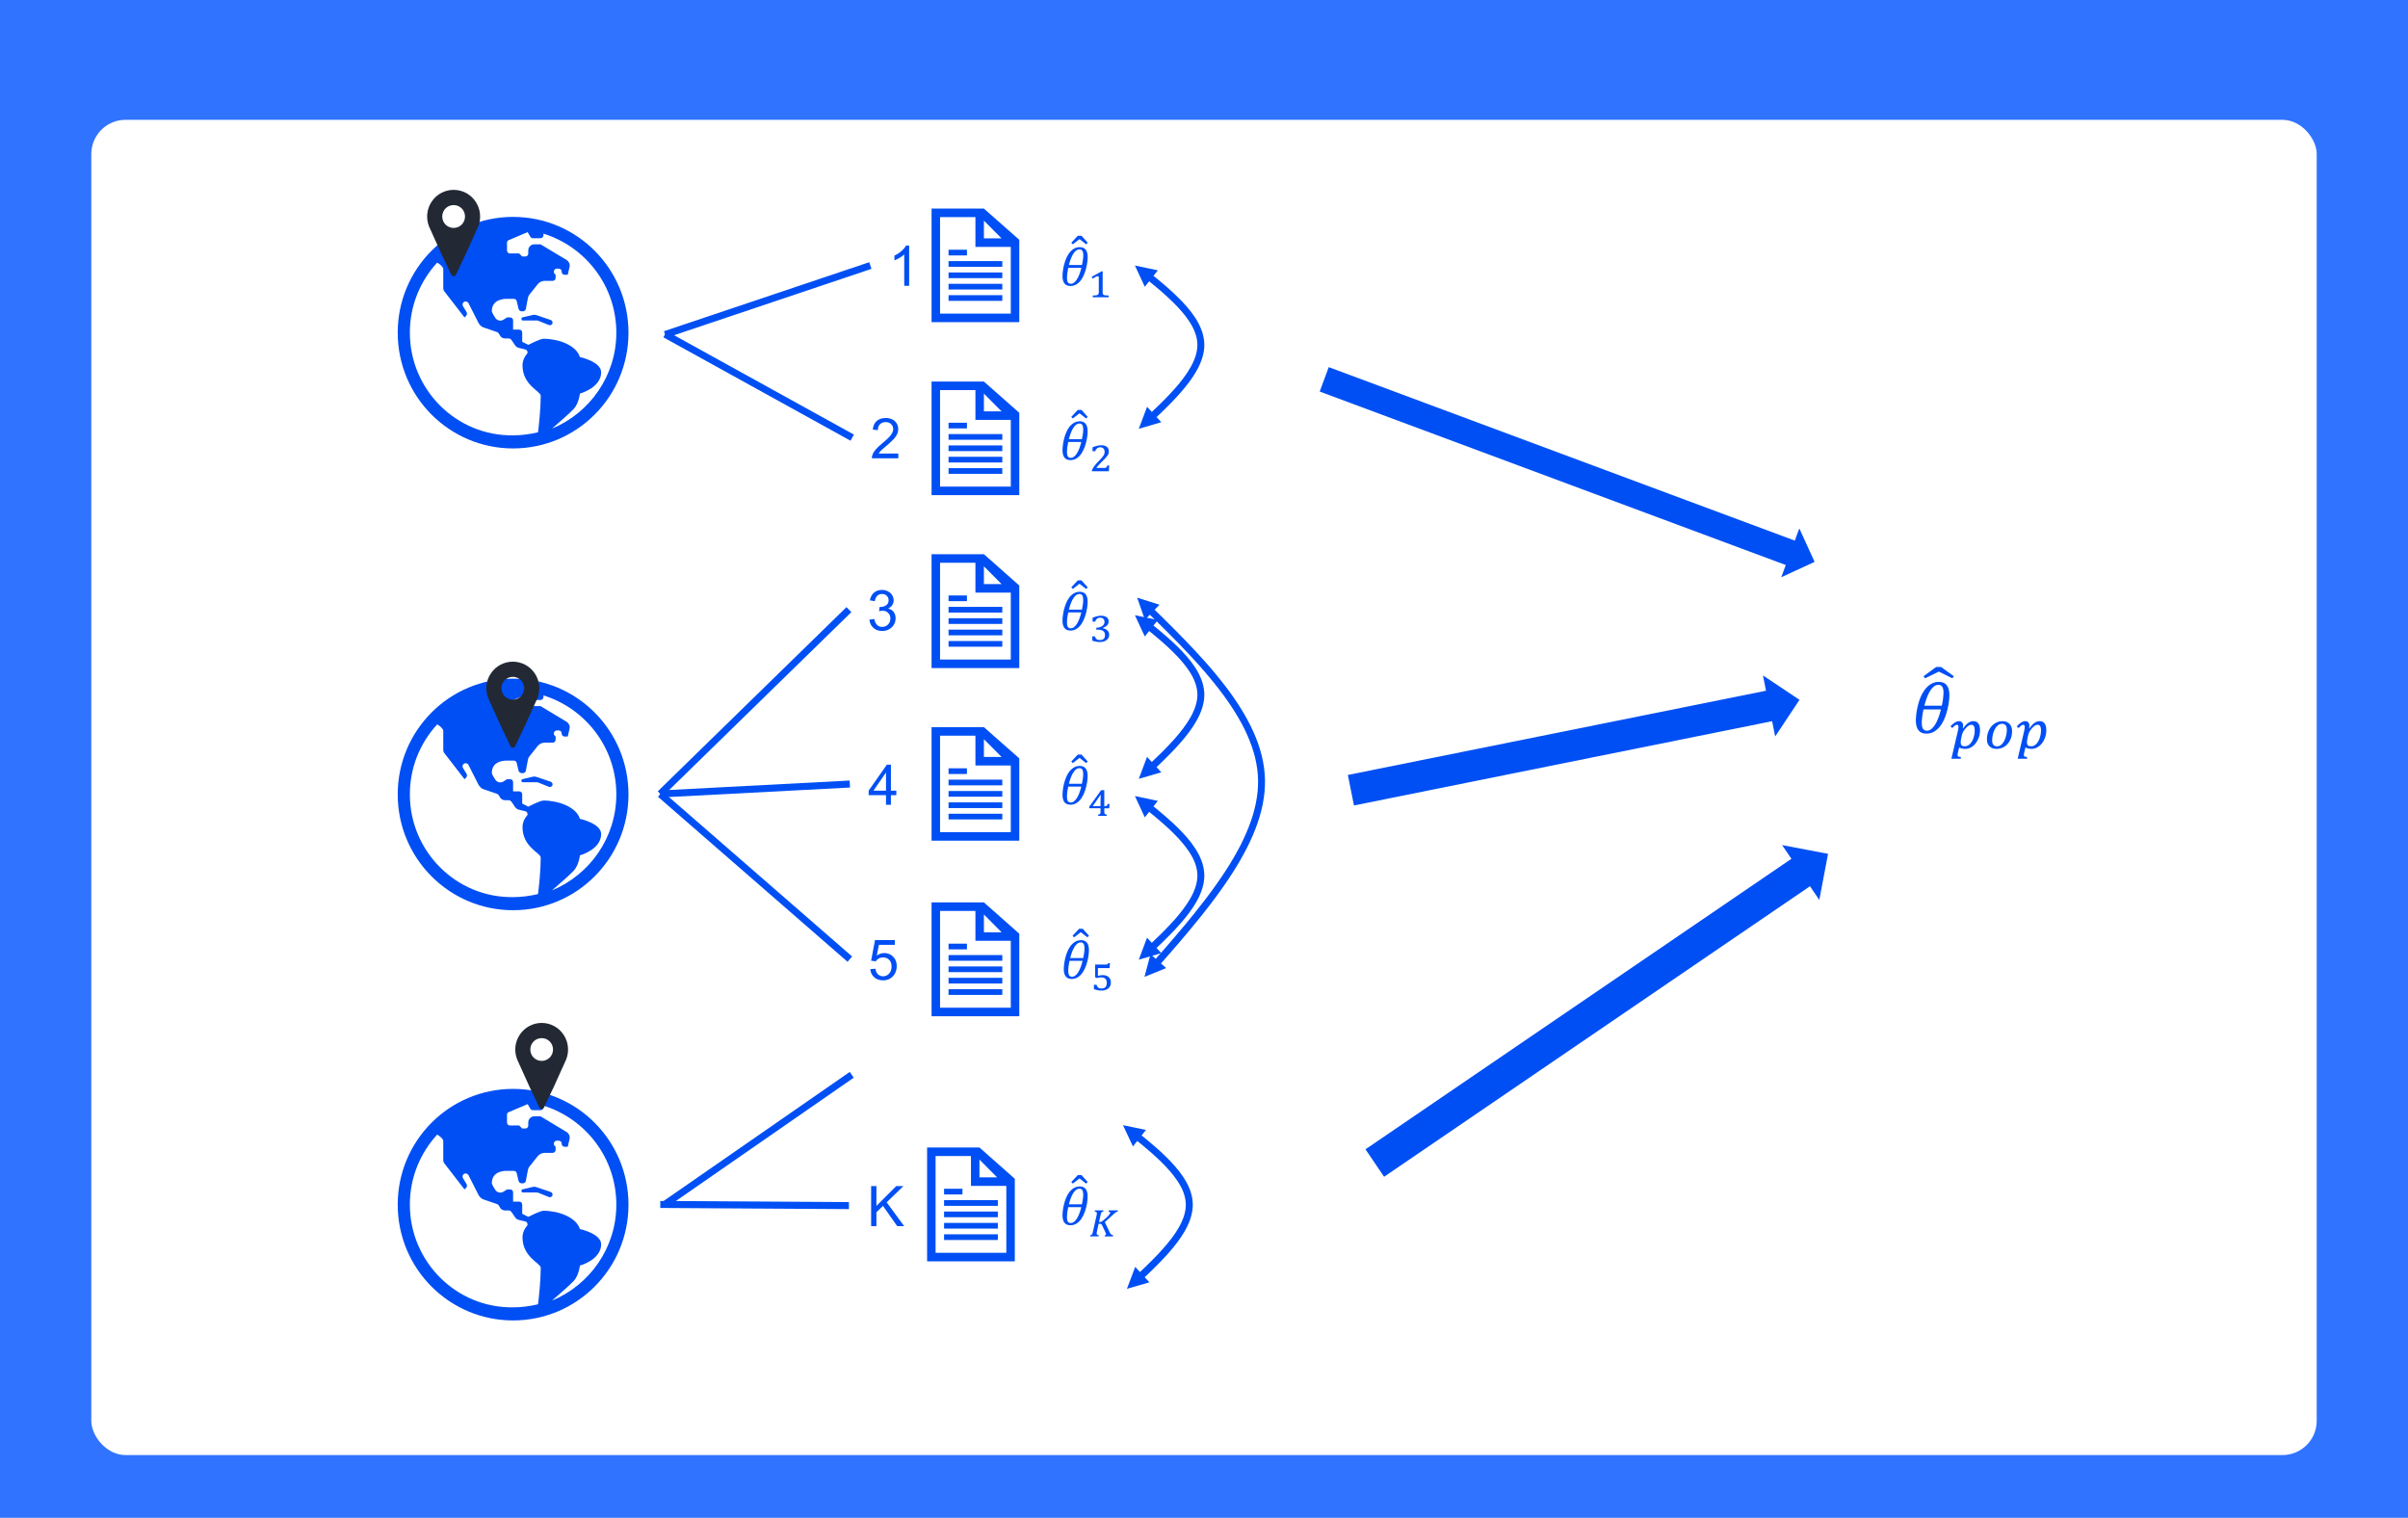<svg width="422" height="266" viewBox="0 0 422 266" fill="none" xmlns="http://www.w3.org/2000/svg">
<rect width="422" height="266" fill="#3073FF"/>
<g filter="url(#filter0_dd_1276_9873)">
<rect x="16" y="16" width="390" height="234" rx="6" fill="white"/>
</g>
<mask id="mask0_1276_9873" style="mask-type:luminance" maskUnits="userSpaceOnUse" x="158" y="34" width="25" height="25">
<path d="M182.94 34.386H158.866V58.545H182.94V34.386Z" fill="white"/>
</mask>
<g mask="url(#mask0_1276_9873)">
<mask id="mask1_1276_9873" style="mask-type:luminance" maskUnits="userSpaceOnUse" x="158" y="34" width="25" height="25">
<path d="M182.942 34.388H158.866V58.547H182.942V34.388Z" fill="white"/>
</mask>
<g mask="url(#mask1_1276_9873)">
<path d="M172.43 36.553H163.256V56.455H178.628V42.027L172.43 36.555V36.553ZM172.43 38.667L175.529 41.777H172.43V38.667ZM164.744 54.962V38.046H170.942V43.27H177.141V54.962H164.744Z" fill="#004FF4"/>
<path d="M175.653 45.758H166.231V46.754H175.653V45.758Z" fill="#004FF4"/>
<path d="M169.455 43.767H166.231V44.763H169.455V43.767Z" fill="#004FF4"/>
<path d="M175.653 47.748H166.231V48.744H175.653V47.748Z" fill="#004FF4"/>
<path d="M175.653 49.738H166.231V50.734H175.653V49.738Z" fill="#004FF4"/>
<path d="M175.653 51.727H166.231V52.723H175.653V51.727Z" fill="#004FF4"/>
</g>
</g>
<mask id="mask2_1276_9873" style="mask-type:luminance" maskUnits="userSpaceOnUse" x="158" y="64" width="25" height="25">
<path d="M182.94 64.702H158.866V88.861H182.94V64.702Z" fill="white"/>
</mask>
<g mask="url(#mask2_1276_9873)">
<mask id="mask3_1276_9873" style="mask-type:luminance" maskUnits="userSpaceOnUse" x="158" y="64" width="25" height="25">
<path d="M182.942 64.702H158.866V88.861H182.942V64.702Z" fill="white"/>
</mask>
<g mask="url(#mask3_1276_9873)">
<path d="M172.43 66.868H163.256V86.77H178.628V72.342L172.43 66.871V66.868ZM172.43 68.983L175.529 72.093H172.43V68.983ZM164.744 85.278V68.361H170.942V73.585H177.141V85.278H164.744Z" fill="#004FF4"/>
<path d="M175.653 76.072H166.231V77.068H175.653V76.072Z" fill="#004FF4"/>
<path d="M169.455 74.082H166.231V75.078H169.455V74.082Z" fill="#004FF4"/>
<path d="M175.653 78.061H166.231V79.057H175.653V78.061Z" fill="#004FF4"/>
<path d="M175.653 80.053H166.231V81.049H175.653V80.053Z" fill="#004FF4"/>
<path d="M175.653 82.043H166.231V83.039H175.653V82.043Z" fill="#004FF4"/>
</g>
</g>
<mask id="mask4_1276_9873" style="mask-type:luminance" maskUnits="userSpaceOnUse" x="158" y="94" width="25" height="26">
<path d="M182.94 94.95H158.866V119.174H182.94V94.95Z" fill="white"/>
</mask>
<g mask="url(#mask4_1276_9873)">
<mask id="mask5_1276_9873" style="mask-type:luminance" maskUnits="userSpaceOnUse" x="158" y="94" width="25" height="26">
<path d="M182.942 94.95H158.866V119.174H182.942V94.95Z" fill="white"/>
</mask>
<g mask="url(#mask5_1276_9873)">
<path d="M172.43 97.123H163.256V117.077H178.628V102.61L172.43 97.123ZM172.43 99.244L175.529 102.363H172.43V99.244ZM164.744 115.582V98.62H170.942V103.857H177.141V115.58H164.744V115.582Z" fill="#004FF4"/>
<path d="M175.653 106.353H166.231V107.351H175.653V106.353Z" fill="#004FF4"/>
<path d="M169.455 104.356H166.231V105.354H169.455V104.356Z" fill="#004FF4"/>
<path d="M175.653 108.346H166.231V109.344H175.653V108.346Z" fill="#004FF4"/>
<path d="M175.653 110.343H166.231V111.341H175.653V110.343Z" fill="#004FF4"/>
<path d="M175.653 112.339H166.231V113.337H175.653V112.339Z" fill="#004FF4"/>
</g>
</g>
<mask id="mask6_1276_9873" style="mask-type:luminance" maskUnits="userSpaceOnUse" x="158" y="125" width="25" height="25">
<path d="M182.94 125.265H158.866V149.424H182.94V125.265Z" fill="white"/>
</mask>
<g mask="url(#mask6_1276_9873)">
<mask id="mask7_1276_9873" style="mask-type:luminance" maskUnits="userSpaceOnUse" x="158" y="125" width="25" height="25">
<path d="M182.942 125.265H158.866V149.424H182.942V125.265Z" fill="white"/>
</mask>
<g mask="url(#mask7_1276_9873)">
<path d="M172.43 127.432H163.256V147.334H178.628V132.906L172.43 127.434V127.432ZM172.43 129.546L175.529 132.656H172.43V129.546ZM164.744 145.841V128.925H170.942V134.149H177.141V145.841H164.744Z" fill="#004FF4"/>
<path d="M175.653 136.635H166.231V137.631H175.653V136.635Z" fill="#004FF4"/>
<path d="M169.455 134.646H166.231V135.642H169.455V134.646Z" fill="#004FF4"/>
<path d="M175.653 138.625H166.231V139.621H175.653V138.625Z" fill="#004FF4"/>
<path d="M175.653 140.617H166.231V141.613H175.653V140.617Z" fill="#004FF4"/>
<path d="M175.653 142.606H166.231V143.602H175.653V142.606Z" fill="#004FF4"/>
</g>
</g>
<mask id="mask8_1276_9873" style="mask-type:luminance" maskUnits="userSpaceOnUse" x="158" y="155" width="25" height="26">
<path d="M182.94 155.972H158.866V180.197H182.94V155.972Z" fill="white"/>
</mask>
<g mask="url(#mask8_1276_9873)">
<mask id="mask9_1276_9873" style="mask-type:luminance" maskUnits="userSpaceOnUse" x="158" y="155" width="25" height="26">
<path d="M182.942 155.972H158.866V180.197H182.942V155.972Z" fill="white"/>
</mask>
<g mask="url(#mask9_1276_9873)">
<path d="M172.43 158.144H163.256V178.098H178.628V163.631L172.43 158.144ZM172.43 160.264L175.529 163.383H172.43V160.264ZM164.744 176.603V159.641H170.942V164.878H177.141V176.601H164.744V176.603Z" fill="#004FF4"/>
<path d="M175.653 167.373H166.231V168.371H175.653V167.373Z" fill="#004FF4"/>
<path d="M169.455 165.377H166.231V166.375H169.455V165.377Z" fill="#004FF4"/>
<path d="M175.653 169.369H166.231V170.367H175.653V169.369Z" fill="#004FF4"/>
<path d="M175.653 171.363H166.231V172.361H175.653V171.363Z" fill="#004FF4"/>
<path d="M175.653 173.359H166.231V174.357H175.653V173.359Z" fill="#004FF4"/>
</g>
</g>
<mask id="mask10_1276_9873" style="mask-type:luminance" maskUnits="userSpaceOnUse" x="158" y="198" width="25" height="26">
<path d="M182.157 198.921H158.083V223.146H182.157V198.921Z" fill="white"/>
</mask>
<g mask="url(#mask10_1276_9873)">
<mask id="mask11_1276_9873" style="mask-type:luminance" maskUnits="userSpaceOnUse" x="158" y="198" width="25" height="26">
<path d="M182.16 198.924H158.083V223.148H182.16V198.924Z" fill="white"/>
</mask>
<g mask="url(#mask11_1276_9873)">
<path d="M171.647 201.095H162.474V221.049H177.845V206.582L171.647 201.095ZM171.647 203.216L174.746 206.334H171.647V203.216ZM163.961 219.554V202.592H170.159V207.829H176.358V219.552H163.961V219.554Z" fill="#004FF4"/>
<path d="M174.871 210.324H165.448V211.323H174.871V210.324Z" fill="#004FF4"/>
<path d="M168.672 208.328H165.448V209.326H168.672V208.328Z" fill="#004FF4"/>
<path d="M174.871 212.321H165.448V213.319H174.871V212.321Z" fill="#004FF4"/>
<path d="M174.871 214.314H165.448V215.312H174.871V214.314Z" fill="#004FF4"/>
<path d="M174.871 216.311H165.448V217.309H174.871V216.311Z" fill="#004FF4"/>
</g>
</g>
<path d="M159.326 50.09H158.467V44.59C158.26 44.789 157.989 44.986 157.651 45.185C157.313 45.384 157.014 45.531 156.746 45.632V44.798C157.228 44.57 157.647 44.297 158.007 43.973C158.367 43.649 158.622 43.336 158.772 43.034H159.326V50.092V50.09Z" fill="#004FF4"/>
<path d="M157.424 79.482V80.311H152.794C152.788 80.104 152.82 79.904 152.894 79.712C153.012 79.394 153.202 79.084 153.462 78.777C153.721 78.471 154.096 78.116 154.587 77.713C155.348 77.088 155.863 76.591 156.131 76.225C156.399 75.86 156.532 75.514 156.532 75.188C156.532 74.846 156.41 74.557 156.166 74.323C155.922 74.089 155.606 73.971 155.213 73.971C154.799 73.971 154.467 74.096 154.218 74.345C153.97 74.595 153.843 74.94 153.841 75.38L152.958 75.288C153.019 74.627 153.246 74.122 153.64 73.776C154.035 73.43 154.565 73.255 155.233 73.255C155.9 73.255 156.436 73.441 156.829 73.815C157.222 74.19 157.416 74.654 157.416 75.205C157.416 75.488 157.359 75.763 157.243 76.035C157.128 76.306 156.938 76.593 156.672 76.893C156.406 77.193 155.963 77.606 155.346 78.129C154.829 78.565 154.498 78.858 154.351 79.014C154.205 79.169 154.083 79.324 153.987 79.482H157.422H157.424Z" fill="#004FF4"/>
<path d="M152.36 108.598L153.222 108.482C153.32 108.972 153.49 109.325 153.728 109.542C153.965 109.758 154.255 109.865 154.596 109.865C155.001 109.865 155.344 109.725 155.623 109.443C155.902 109.161 156.042 108.813 156.042 108.397C156.042 107.981 155.913 107.672 155.653 107.414C155.394 107.156 155.067 107.027 154.668 107.027C154.504 107.027 154.303 107.06 154.059 107.123L154.155 106.364C154.212 106.37 154.258 106.372 154.295 106.372C154.661 106.372 154.993 106.276 155.285 106.083C155.579 105.891 155.725 105.595 155.725 105.195C155.725 104.877 155.619 104.615 155.405 104.407C155.191 104.199 154.916 104.094 154.576 104.094C154.236 104.094 153.961 104.199 153.739 104.411C153.516 104.624 153.372 104.939 153.309 105.361L152.447 105.208C152.552 104.628 152.792 104.179 153.165 103.862C153.538 103.545 154.002 103.385 154.556 103.385C154.94 103.385 155.291 103.468 155.614 103.632C155.937 103.796 156.183 104.022 156.354 104.306C156.524 104.591 156.609 104.893 156.609 105.215C156.609 105.536 156.528 105.795 156.364 106.046C156.201 106.298 155.961 106.495 155.643 106.642C156.057 106.738 156.38 106.937 156.609 107.239C156.838 107.541 156.953 107.92 156.953 108.375C156.953 108.99 156.731 109.511 156.284 109.938C155.837 110.365 155.272 110.579 154.589 110.579C153.974 110.579 153.462 110.395 153.056 110.027C152.65 109.66 152.417 109.183 152.36 108.596V108.598Z" fill="#004FF4"/>
<path d="M155.27 141.033V139.349H152.231V138.557L155.429 134.002H156.131V138.557H157.078V139.349H156.131V141.033H155.272H155.27ZM155.27 138.557V135.388L153.076 138.557H155.27Z" fill="#004FF4"/>
<path d="M152.513 169.845L153.416 169.768C153.483 170.21 153.638 170.541 153.882 170.764C154.127 170.987 154.419 171.096 154.764 171.096C155.178 171.096 155.529 170.939 155.815 170.626C156.101 170.313 156.245 169.897 156.245 169.378C156.245 168.86 156.107 168.499 155.83 168.214C155.553 167.929 155.193 167.787 154.748 167.787C154.471 167.787 154.221 167.851 153.998 167.975C153.776 168.102 153.599 168.267 153.472 168.468L152.665 168.363L153.344 164.751H156.827V165.577H154.031L153.653 167.465C154.074 167.172 154.515 167.023 154.977 167.023C155.588 167.023 156.105 167.236 156.526 167.66C156.947 168.085 157.156 168.632 157.156 169.3C157.156 169.967 156.971 170.486 156.602 170.95C156.153 171.519 155.54 171.803 154.761 171.803C154.125 171.803 153.603 171.624 153.202 171.267C152.801 170.91 152.57 170.433 152.511 169.842L152.513 169.845Z" fill="#004FF4"/>
<path d="M152.665 214.886V207.855H153.592V211.342L157.071 207.855H158.327L155.39 210.703L158.458 214.886H157.235L154.74 211.327L153.592 212.45V214.886H152.665Z" fill="#004FF4"/>
<path d="M152.336 45.951L116.36 58.045L116.749 59.209L152.725 47.115L152.336 45.951Z" fill="#004FF4"/>
<path d="M116.848 58.038L116.257 59.114L149.055 77.238L149.645 76.162L116.848 58.038Z" fill="#004FF4"/>
<path d="M148.346 106.398L115.274 138.683L116.127 139.563L149.2 107.278L148.346 106.398Z" fill="#004FF4"/>
<path d="M148.901 136.79L115.681 138.531L115.745 139.757L148.965 138.016L148.901 136.79Z" fill="#004FF4"/>
<path d="M116.109 138.703L115.307 139.63L148.53 168.55L149.331 167.623L116.109 138.703Z" fill="#004FF4"/>
<path d="M115.715 210.466L115.708 211.694L148.77 211.897L148.777 210.669L115.715 210.466Z" fill="#004FF4"/>
<path d="M148.921 187.853L116.2 210.539L116.895 211.55L149.617 188.863L148.921 187.853Z" fill="#004FF4"/>
<path d="M340.171 116.891L342.402 118.509L342.153 118.874L339.813 117.716H339.743L337.351 118.874L337.102 118.509L339.316 116.891H340.171Z" fill="#004FF4"/>
<path d="M337.63 128.574C336.995 128.574 336.524 128.38 336.215 127.992C335.905 127.605 335.75 127.023 335.75 126.246C335.75 125.823 335.796 125.302 335.89 124.683C335.983 124.063 336.138 123.431 336.352 122.785C336.566 122.14 336.843 121.564 337.181 121.063C337.519 120.562 337.907 120.176 338.348 119.905C338.788 119.633 339.266 119.498 339.778 119.498C341.011 119.498 341.628 120.284 341.628 121.853C341.628 122.297 341.578 122.827 341.477 123.444C341.377 124.061 341.22 124.689 341.002 125.328C340.786 125.968 340.511 126.534 340.18 127.027C339.848 127.519 339.464 127.9 339.032 128.169C338.601 128.439 338.132 128.572 337.63 128.572V128.574ZM340.149 124.33H337.087C336.886 125.256 336.788 126.035 336.788 126.666C336.788 127.143 336.86 127.495 337.004 127.719C337.148 127.942 337.381 128.056 337.706 128.056C338.182 128.056 338.633 127.734 339.061 127.093C339.488 126.451 339.85 125.53 340.149 124.33ZM337.242 123.678H340.297C340.498 122.779 340.596 122.004 340.596 121.354C340.596 120.905 340.524 120.57 340.38 120.349C340.236 120.128 340.01 120.017 339.704 120.017C339.207 120.017 338.747 120.332 338.324 120.964C337.901 121.597 337.541 122.501 337.242 123.678Z" fill="#004FF4"/>
<path d="M343.117 128.099C343.155 127.929 343.181 127.784 343.196 127.67C343.211 127.554 343.22 127.452 343.22 127.362C343.22 127.134 343.128 127.02 342.945 127.02C342.888 127.02 342.834 127.031 342.777 127.055C342.721 127.08 342.662 127.115 342.598 127.161C342.535 127.206 342.465 127.266 342.389 127.338C342.313 127.41 342.228 127.493 342.136 127.59L341.815 127.285C341.97 127.13 342.112 126.994 342.241 126.88C342.369 126.767 342.494 126.672 342.614 126.6C342.734 126.528 342.849 126.473 342.963 126.436C343.076 126.401 343.196 126.381 343.323 126.381C343.549 126.381 343.726 126.458 343.85 126.609C343.977 126.76 344.038 126.959 344.038 127.204C344.038 127.277 344.034 127.344 344.023 127.41C344.012 127.476 343.992 127.541 343.964 127.607L344.029 127.64C344.335 127.213 344.633 126.896 344.926 126.69C345.218 126.484 345.528 126.381 345.85 126.381C346.219 126.381 346.502 126.515 346.701 126.784C346.897 127.051 346.998 127.443 346.998 127.957C346.998 128.406 346.928 128.828 346.79 129.227C346.653 129.625 346.465 129.973 346.23 130.271C345.994 130.571 345.719 130.807 345.408 130.98C345.096 131.153 344.766 131.24 344.417 131.24C344.175 131.24 343.964 131.216 343.787 131.168C343.608 131.12 343.46 131.061 343.342 130.993C343.314 131.115 343.283 131.24 343.251 131.372C343.218 131.503 343.187 131.628 343.157 131.75C343.126 131.873 343.102 131.984 343.085 132.087C343.067 132.19 343.056 132.273 343.056 132.335C343.056 132.392 343.065 132.437 343.083 132.475C343.1 132.512 343.131 132.543 343.176 132.569C343.222 132.593 343.281 132.613 343.355 132.628C343.429 132.641 343.523 132.654 343.634 132.663L343.621 132.972H341.981L343.117 128.102V128.099ZM343.746 129.137C343.702 129.351 343.667 129.533 343.643 129.68C343.619 129.826 343.606 129.964 343.606 130.096C343.606 130.347 343.665 130.527 343.781 130.632C343.896 130.737 344.084 130.789 344.341 130.789C344.522 130.789 344.69 130.75 344.847 130.671C345.004 130.592 345.146 130.483 345.272 130.347C345.399 130.209 345.512 130.05 345.613 129.868C345.713 129.686 345.796 129.491 345.861 129.284C345.929 129.076 345.979 128.863 346.014 128.647C346.049 128.428 346.068 128.218 346.068 128.012C346.068 127.679 346.023 127.43 345.931 127.263C345.839 127.099 345.689 127.016 345.482 127.016C345.292 127.016 345.117 127.073 344.958 127.187C344.799 127.301 344.627 127.463 344.444 127.675C344.361 127.776 344.282 127.872 344.21 127.97C344.138 128.067 344.075 128.172 344.016 128.286C343.959 128.399 343.907 128.526 343.863 128.664C343.818 128.802 343.778 128.962 343.746 129.143V129.137ZM349.866 131.24C349.608 131.24 349.377 131.201 349.172 131.124C348.967 131.045 348.793 130.934 348.651 130.787C348.507 130.641 348.398 130.463 348.321 130.258C348.245 130.05 348.208 129.815 348.208 129.555C348.208 129.113 348.278 128.699 348.415 128.314C348.553 127.929 348.745 127.594 348.989 127.309C349.233 127.025 349.521 126.799 349.853 126.633C350.184 126.469 350.546 126.386 350.939 126.386C351.218 126.386 351.462 126.432 351.671 126.521C351.881 126.611 352.055 126.734 352.195 126.889C352.335 127.042 352.439 127.224 352.509 127.434C352.579 127.642 352.614 127.865 352.614 128.102C352.614 128.574 352.544 129.006 352.404 129.389C352.265 129.774 352.071 130.104 351.824 130.38C351.578 130.656 351.288 130.868 350.954 131.017C350.62 131.166 350.258 131.242 349.866 131.242V131.24ZM349.124 129.75C349.124 130.109 349.198 130.371 349.344 130.542C349.493 130.713 349.715 130.796 350.018 130.796C350.186 130.796 350.343 130.754 350.494 130.671C350.642 130.588 350.779 130.476 350.904 130.336C351.028 130.196 351.139 130.032 351.237 129.844C351.336 129.656 351.419 129.454 351.486 129.238C351.554 129.023 351.606 128.8 351.643 128.572C351.678 128.342 351.698 128.119 351.698 127.902C351.698 127.557 351.63 127.294 351.493 127.115C351.355 126.935 351.142 126.845 350.849 126.845C350.675 126.845 350.513 126.885 350.361 126.961C350.208 127.04 350.068 127.147 349.942 127.283C349.815 127.421 349.7 127.583 349.6 127.769C349.499 127.955 349.414 128.156 349.344 128.371C349.275 128.585 349.22 128.811 349.183 129.045C349.146 129.279 349.126 129.513 349.126 129.745L349.124 129.75ZM354.734 128.099C354.771 127.929 354.797 127.784 354.812 127.67C354.827 127.554 354.836 127.452 354.836 127.362C354.836 127.134 354.745 127.02 354.561 127.02C354.505 127.02 354.45 127.031 354.393 127.055C354.337 127.08 354.278 127.115 354.215 127.161C354.151 127.206 354.082 127.266 354.005 127.338C353.929 127.41 353.844 127.493 353.752 127.59L353.432 127.285C353.586 127.13 353.728 126.994 353.857 126.88C353.986 126.767 354.11 126.672 354.23 126.6C354.35 126.528 354.465 126.473 354.579 126.436C354.692 126.401 354.812 126.381 354.939 126.381C355.166 126.381 355.342 126.458 355.466 126.609C355.593 126.76 355.654 126.959 355.654 127.204C355.654 127.277 355.65 127.344 355.639 127.41C355.628 127.476 355.608 127.541 355.58 127.607L355.645 127.64C355.951 127.213 356.249 126.896 356.542 126.69C356.834 126.484 357.144 126.381 357.467 126.381C357.835 126.381 358.119 126.515 358.317 126.784C358.513 127.051 358.614 127.443 358.614 127.957C358.614 128.406 358.544 128.828 358.407 129.227C358.269 129.625 358.082 129.973 357.846 130.271C357.61 130.571 357.336 130.807 357.024 130.98C356.712 131.153 356.383 131.24 356.034 131.24C355.791 131.24 355.58 131.216 355.403 131.168C355.224 131.12 355.076 131.061 354.958 130.993C354.93 131.115 354.899 131.24 354.867 131.372C354.834 131.503 354.803 131.628 354.773 131.75C354.742 131.873 354.718 131.984 354.701 132.087C354.684 132.19 354.673 132.273 354.673 132.335C354.673 132.392 354.681 132.437 354.699 132.475C354.716 132.512 354.747 132.543 354.793 132.569C354.838 132.593 354.897 132.613 354.971 132.628C355.046 132.641 355.139 132.654 355.251 132.663L355.237 132.972H353.597L354.734 128.102V128.099ZM355.362 129.137C355.318 129.351 355.283 129.533 355.259 129.68C355.235 129.826 355.222 129.964 355.222 130.096C355.222 130.347 355.281 130.527 355.397 130.632C355.512 130.737 355.7 130.789 355.957 130.789C356.138 130.789 356.306 130.75 356.463 130.671C356.62 130.592 356.762 130.483 356.889 130.347C357.015 130.209 357.128 130.05 357.229 129.868C357.329 129.686 357.412 129.491 357.477 129.284C357.545 129.076 357.595 128.863 357.63 128.647C357.665 128.428 357.685 128.218 357.685 128.012C357.685 127.679 357.639 127.43 357.547 127.263C357.456 127.099 357.305 127.016 357.098 127.016C356.908 127.016 356.734 127.073 356.574 127.187C356.415 127.301 356.243 127.463 356.06 127.675C355.977 127.776 355.898 127.872 355.826 127.97C355.754 128.067 355.691 128.172 355.632 128.286C355.576 128.399 355.523 128.526 355.48 128.664C355.434 128.802 355.395 128.962 355.362 129.143V129.137Z" fill="#004FF4"/>
<path d="M189.531 41.32L190.622 42.539L190.349 42.817L189.211 41.928H189.159L188.009 42.817L187.741 42.539L188.89 41.32H189.531Z" fill="#004FF4"/>
<path d="M187.616 50.123C187.141 50.123 186.788 49.976 186.554 49.685C186.321 49.394 186.205 48.956 186.205 48.374C186.205 48.057 186.24 47.667 186.31 47.203C186.38 46.739 186.495 46.264 186.657 45.778C186.818 45.292 187.025 44.864 187.278 44.487C187.531 44.111 187.824 43.822 188.153 43.618C188.482 43.415 188.842 43.314 189.228 43.314C190.153 43.314 190.615 43.903 190.615 45.08C190.615 45.413 190.578 45.811 190.502 46.273C190.428 46.735 190.308 47.208 190.146 47.687C189.983 48.166 189.778 48.593 189.529 48.961C189.281 49.331 188.993 49.615 188.668 49.819C188.343 50.022 187.992 50.121 187.614 50.121L187.616 50.123ZM189.507 46.938H187.211C187.06 47.632 186.986 48.217 186.986 48.692C186.986 49.05 187.041 49.313 187.15 49.482C187.259 49.65 187.433 49.733 187.675 49.733C188.033 49.733 188.371 49.493 188.692 49.011C189.012 48.53 189.285 47.838 189.507 46.938ZM187.326 46.448H189.619C189.769 45.772 189.843 45.192 189.843 44.706C189.843 44.369 189.789 44.119 189.68 43.953C189.571 43.787 189.403 43.704 189.172 43.704C188.799 43.704 188.454 43.94 188.136 44.415C187.817 44.888 187.547 45.568 187.324 46.45L187.326 46.448Z" fill="#004FF4"/>
<path d="M193.239 51.162C193.239 51.235 193.241 51.298 193.246 51.351C193.25 51.403 193.259 51.447 193.268 51.484C193.278 51.521 193.292 51.552 193.309 51.578C193.326 51.605 193.346 51.626 193.37 51.646C193.398 51.675 193.436 51.697 193.481 51.712C193.527 51.727 193.588 51.74 193.66 51.751C193.732 51.762 193.819 51.771 193.922 51.775C194.024 51.782 194.147 51.786 194.288 51.788V52.095H191.51V51.788C191.647 51.784 191.765 51.777 191.861 51.773C191.957 51.767 192.037 51.76 192.105 51.749C192.173 51.738 192.227 51.727 192.269 51.714C192.31 51.701 192.345 51.685 192.376 51.666C192.408 51.644 192.437 51.622 192.461 51.598C192.485 51.574 192.502 51.543 192.517 51.504C192.53 51.467 192.541 51.421 192.55 51.366C192.559 51.311 192.563 51.246 192.563 51.165V48.643C192.563 48.551 192.546 48.488 192.511 48.451C192.476 48.413 192.426 48.394 192.36 48.394C192.288 48.394 192.181 48.431 192.037 48.505C191.896 48.58 191.71 48.691 191.484 48.84C191.453 48.785 191.425 48.733 191.398 48.678C191.372 48.623 191.346 48.569 191.318 48.512C191.608 48.352 191.894 48.194 192.177 48.035C192.461 47.875 192.749 47.72 193.041 47.562H193.255C193.25 47.691 193.246 47.807 193.244 47.908C193.241 48.011 193.239 48.109 193.239 48.206C193.239 48.302 193.239 48.396 193.239 48.49V51.162Z" fill="#004FF4"/>
<path d="M189.529 71.839L190.618 73.056L190.345 73.336L189.209 72.448H189.156L188.009 73.336L187.741 73.056L188.888 71.839H189.529Z" fill="#004FF4"/>
<path d="M187.612 80.633C187.137 80.633 186.783 80.489 186.552 80.198C186.319 79.907 186.203 79.471 186.203 78.889C186.203 78.572 186.238 78.182 186.308 77.718C186.378 77.254 186.493 76.781 186.655 76.295C186.816 75.812 187.023 75.38 187.276 75.006C187.529 74.63 187.821 74.341 188.151 74.137C188.48 73.934 188.838 73.833 189.224 73.833C190.149 73.833 190.609 74.422 190.609 75.597C190.609 75.93 190.572 76.326 190.498 76.788C190.423 77.25 190.303 77.72 190.142 78.2C189.981 78.679 189.773 79.103 189.525 79.473C189.276 79.843 188.99 80.128 188.666 80.329C188.341 80.53 187.989 80.631 187.614 80.631L187.612 80.633ZM189.499 77.453H187.204C187.054 78.147 186.98 78.731 186.98 79.204C186.98 79.563 187.034 79.826 187.141 79.992C187.25 80.16 187.425 80.244 187.667 80.244C188.024 80.244 188.362 80.003 188.683 79.521C189.004 79.04 189.274 78.35 189.499 77.453ZM187.32 76.965H189.608C189.758 76.291 189.832 75.711 189.832 75.225C189.832 74.89 189.778 74.638 189.671 74.472C189.562 74.306 189.394 74.223 189.165 74.223C188.792 74.223 188.447 74.459 188.131 74.932C187.815 75.404 187.544 76.083 187.322 76.965H187.32Z" fill="#004FF4"/>
<path d="M193.418 82.012C193.527 82.012 193.616 82.008 193.682 81.999C193.747 81.99 193.802 81.973 193.845 81.944C193.889 81.916 193.926 81.874 193.957 81.815C193.987 81.758 194.022 81.679 194.061 81.579H194.386C194.375 81.745 194.365 81.913 194.354 82.082C194.343 82.251 194.332 82.419 194.321 82.585H191.353V82.402C191.409 82.275 191.475 82.15 191.549 82.027C191.623 81.905 191.708 81.78 191.802 81.653C191.896 81.526 192.002 81.395 192.12 81.261C192.24 81.126 192.371 80.986 192.517 80.841C192.737 80.62 192.916 80.432 193.054 80.276C193.191 80.121 193.3 79.981 193.379 79.861C193.457 79.738 193.512 79.626 193.542 79.523C193.571 79.421 193.586 79.311 193.586 79.193C193.586 79.075 193.568 78.963 193.536 78.862C193.501 78.762 193.453 78.676 193.39 78.606C193.326 78.536 193.246 78.482 193.15 78.44C193.054 78.401 192.94 78.381 192.816 78.381C192.598 78.381 192.417 78.44 192.269 78.558C192.122 78.676 192.007 78.849 191.926 79.073H191.468V78.388C191.767 78.263 192.042 78.173 192.293 78.116C192.543 78.059 192.77 78.031 192.971 78.031C193.213 78.031 193.42 78.059 193.592 78.114C193.765 78.169 193.904 78.243 194.011 78.337C194.118 78.431 194.197 78.543 194.245 78.674C194.293 78.806 194.317 78.948 194.317 79.099C194.317 79.191 194.31 79.276 194.297 79.353C194.284 79.431 194.262 79.508 194.229 79.585C194.199 79.661 194.157 79.738 194.105 79.814C194.053 79.891 193.989 79.974 193.913 80.06C193.854 80.134 193.778 80.222 193.686 80.32C193.592 80.419 193.49 80.524 193.379 80.638C193.267 80.749 193.152 80.867 193.03 80.99C192.908 81.112 192.79 81.233 192.676 81.351C192.561 81.471 192.456 81.587 192.36 81.699C192.264 81.811 192.186 81.916 192.125 82.008H193.42L193.418 82.012Z" fill="#004FF4"/>
<path d="M189.529 101.71L190.618 102.93L190.345 103.208L189.209 102.321H189.156L188.009 103.208L187.741 102.93L188.888 101.71H189.529Z" fill="#004FF4"/>
<path d="M187.612 110.507C187.137 110.507 186.783 110.362 186.552 110.071C186.319 109.78 186.203 109.345 186.203 108.762C186.203 108.445 186.238 108.055 186.308 107.591C186.378 107.127 186.493 106.655 186.655 106.169C186.816 105.685 187.023 105.254 187.276 104.88C187.529 104.503 187.821 104.214 188.151 104.011C188.48 103.807 188.838 103.707 189.224 103.707C190.149 103.707 190.609 104.295 190.609 105.471C190.609 105.803 190.572 106.199 190.498 106.661C190.423 107.123 190.303 107.594 190.142 108.073C189.981 108.552 189.773 108.977 189.525 109.347C189.276 109.717 188.99 110.001 188.666 110.203C188.341 110.404 187.989 110.505 187.614 110.505L187.612 110.507ZM189.499 107.327H187.204C187.054 108.02 186.98 108.605 186.98 109.078C186.98 109.437 187.034 109.699 187.141 109.866C187.25 110.034 187.425 110.117 187.667 110.117C188.024 110.117 188.362 109.876 188.683 109.395C189.004 108.913 189.274 108.224 189.499 107.327ZM187.32 106.839H189.608C189.758 106.164 189.832 105.584 189.832 105.099C189.832 104.764 189.778 104.512 189.671 104.346C189.562 104.179 189.394 104.096 189.165 104.096C188.792 104.096 188.447 104.333 188.131 104.805C187.815 105.278 187.544 105.957 187.322 106.839H187.32Z" fill="#004FF4"/>
<path d="M191.477 108.953V108.259C191.752 108.141 192.013 108.053 192.256 107.994C192.5 107.935 192.733 107.904 192.958 107.904C193.145 107.904 193.32 107.924 193.481 107.963C193.643 108.003 193.784 108.064 193.904 108.145C194.024 108.226 194.116 108.327 194.184 108.447C194.251 108.567 194.284 108.708 194.284 108.867C194.284 109.018 194.262 109.15 194.221 109.266C194.179 109.382 194.114 109.485 194.027 109.579C193.939 109.673 193.832 109.758 193.704 109.833C193.577 109.909 193.429 109.981 193.263 110.051V110.093C193.42 110.121 193.566 110.165 193.702 110.229C193.837 110.29 193.955 110.369 194.057 110.465C194.16 110.559 194.238 110.669 194.297 110.793C194.356 110.918 194.384 111.054 194.384 111.205C194.384 111.393 194.349 111.566 194.28 111.728C194.21 111.888 194.105 112.028 193.963 112.144C193.824 112.262 193.649 112.352 193.444 112.417C193.239 112.483 192.997 112.516 192.722 112.516C192.504 112.516 192.284 112.494 192.059 112.45C191.835 112.406 191.623 112.35 191.422 112.279V111.52H191.874C191.911 111.638 191.955 111.737 192.007 111.82C192.059 111.903 192.118 111.971 192.188 112.023C192.258 112.076 192.336 112.115 192.426 112.137C192.515 112.161 192.618 112.172 192.733 112.172C193.034 112.172 193.263 112.1 193.418 111.956C193.573 111.811 193.651 111.592 193.651 111.299C193.651 110.988 193.549 110.752 193.344 110.59C193.139 110.43 192.836 110.349 192.434 110.349H192.127V110.012C192.371 110.001 192.585 109.966 192.764 109.909C192.943 109.852 193.091 109.778 193.211 109.686C193.331 109.594 193.418 109.487 193.477 109.366C193.536 109.244 193.564 109.115 193.564 108.977C193.564 108.751 193.497 108.574 193.363 108.445C193.23 108.316 193.039 108.25 192.786 108.25C192.574 108.25 192.395 108.309 192.251 108.425C192.107 108.543 191.998 108.716 191.92 108.948H191.475L191.477 108.953Z" fill="#004FF4"/>
<path d="M189.529 132.234L190.618 133.451L190.345 133.729L189.209 132.842H189.156L188.009 133.729L187.741 133.451L188.888 132.234H189.529Z" fill="#004FF4"/>
<path d="M187.612 141.028C187.137 141.028 186.783 140.884 186.552 140.593C186.319 140.301 186.203 139.866 186.203 139.284C186.203 138.966 186.238 138.577 186.308 138.113C186.378 137.649 186.493 137.176 186.655 136.69C186.816 136.206 187.023 135.775 187.276 135.401C187.529 135.024 187.821 134.736 188.151 134.532C188.48 134.328 188.838 134.228 189.224 134.228C190.149 134.228 190.609 134.817 190.609 135.992C190.609 136.325 190.572 136.721 190.498 137.183C190.423 137.644 190.303 138.115 190.142 138.594C189.981 139.074 189.773 139.498 189.525 139.868C189.276 140.238 188.99 140.522 188.666 140.724C188.341 140.925 187.989 141.026 187.614 141.026L187.612 141.028ZM189.499 137.848H187.204C187.054 138.542 186.98 139.126 186.98 139.599C186.98 139.958 187.034 140.22 187.141 140.387C187.25 140.555 187.425 140.638 187.667 140.638C188.024 140.638 188.362 140.398 188.683 139.916C189.004 139.435 189.274 138.745 189.499 137.848ZM187.32 137.36H189.608C189.758 136.686 189.832 136.106 189.832 135.62C189.832 135.285 189.778 135.033 189.671 134.867C189.562 134.701 189.394 134.617 189.165 134.617C188.792 134.617 188.447 134.854 188.131 135.327C187.815 135.799 187.544 136.478 187.322 137.36H187.32Z" fill="#004FF4"/>
<path d="M192.445 142.77C192.515 142.751 192.574 142.735 192.624 142.72C192.672 142.705 192.713 142.687 192.746 142.667C192.779 142.648 192.803 142.624 192.818 142.597C192.833 142.571 192.844 142.536 192.853 142.495C192.862 142.453 192.866 142.403 192.866 142.339C192.866 142.278 192.866 142.201 192.866 142.109V141.65H190.892V141.372C191.241 140.886 191.586 140.404 191.931 139.925C192.273 139.446 192.62 138.964 192.969 138.478H193.525V141.282H193.588C193.684 141.282 193.763 141.278 193.821 141.269C193.88 141.26 193.928 141.24 193.965 141.21C194.002 141.181 194.033 141.14 194.057 141.087C194.081 141.035 194.107 140.967 194.136 140.881H194.434C194.428 141.011 194.419 141.138 194.413 141.264C194.404 141.391 194.397 141.521 194.391 141.652H193.529V142.111C193.529 142.247 193.531 142.352 193.538 142.429C193.544 142.503 193.562 142.562 193.59 142.604C193.619 142.646 193.662 142.678 193.719 142.698C193.776 142.72 193.856 142.744 193.959 142.772V142.983H192.445V142.772V142.77ZM191.523 141.28H192.868V140.573C192.868 140.494 192.868 140.396 192.873 140.277C192.875 140.159 192.877 140.041 192.881 139.921C192.886 139.8 192.888 139.684 192.895 139.577C192.899 139.468 192.903 139.376 192.908 139.301H192.868C192.644 139.627 192.421 139.951 192.197 140.271C191.974 140.593 191.749 140.914 191.523 141.238V141.28Z" fill="#004FF4"/>
<path d="M189.752 162.771L190.842 163.99L190.57 164.268L189.431 163.379H189.379L188.232 164.268L187.965 163.99L189.11 162.771H189.752Z" fill="#004FF4"/>
<path d="M187.837 171.565C187.361 171.565 187.008 171.42 186.777 171.129C186.543 170.838 186.428 170.402 186.428 169.82C186.428 169.503 186.463 169.113 186.533 168.649C186.602 168.185 186.718 167.713 186.879 167.227C187.041 166.743 187.248 166.312 187.501 165.938C187.754 165.561 188.046 165.272 188.376 165.069C188.705 164.865 189.063 164.764 189.449 164.764C190.373 164.764 190.834 165.353 190.834 166.528C190.834 166.861 190.796 167.257 190.722 167.719C190.648 168.181 190.528 168.652 190.367 169.131C190.205 169.61 189.998 170.035 189.75 170.405C189.501 170.775 189.215 171.059 188.89 171.26C188.565 171.462 188.214 171.562 187.839 171.562L187.837 171.565ZM189.723 168.385H187.429C187.278 169.078 187.204 169.663 187.204 170.135C187.204 170.494 187.259 170.757 187.366 170.923C187.475 171.092 187.649 171.175 187.891 171.175C188.249 171.175 188.587 170.934 188.908 170.453C189.228 169.971 189.499 169.282 189.723 168.385ZM187.545 167.896H189.832C189.983 167.222 190.057 166.642 190.057 166.156C190.057 165.822 190.003 165.57 189.896 165.404C189.787 165.237 189.619 165.154 189.39 165.154C189.017 165.154 188.672 165.39 188.356 165.863C188.04 166.336 187.769 167.014 187.547 167.896H187.545Z" fill="#004FF4"/>
<path d="M191.71 172.576H192.16C192.229 172.812 192.334 172.983 192.476 173.084C192.615 173.187 192.801 173.237 193.03 173.237C193.335 173.237 193.566 173.158 193.723 172.998C193.88 172.839 193.959 172.589 193.959 172.25C193.959 171.911 193.876 171.683 193.71 171.523C193.545 171.366 193.311 171.287 193.012 171.287C192.934 171.287 192.862 171.287 192.796 171.291C192.733 171.293 192.668 171.3 192.605 171.309C192.541 171.318 192.478 171.331 192.417 171.348C192.356 171.366 192.286 171.383 192.208 171.405L191.92 171.247V169.035H193.861C193.918 169.033 193.961 169.028 193.996 169.024C194.031 169.019 194.057 169.008 194.079 168.993C194.101 168.978 194.118 168.954 194.136 168.925C194.151 168.897 194.171 168.855 194.192 168.801H194.509L194.461 169.652H192.406V171.026C192.53 170.985 192.666 170.95 192.812 170.924C192.958 170.897 193.106 170.884 193.257 170.884C193.473 170.884 193.667 170.915 193.841 170.974C194.016 171.033 194.164 171.118 194.29 171.23C194.415 171.342 194.513 171.475 194.581 171.635C194.65 171.792 194.683 171.97 194.683 172.167C194.683 172.392 194.644 172.591 194.567 172.769C194.491 172.946 194.38 173.095 194.236 173.217C194.092 173.34 193.918 173.434 193.71 173.5C193.503 173.563 193.27 173.596 193.01 173.596C192.805 173.596 192.594 173.576 192.38 173.537C192.164 173.497 191.942 173.438 191.71 173.362V172.58V172.576Z" fill="#004FF4"/>
<path d="M189.529 205.932L190.618 207.149L190.345 207.427L189.209 206.54H189.156L188.009 207.427L187.741 207.149L188.888 205.932H189.529Z" fill="#004FF4"/>
<path d="M187.612 214.726C187.137 214.726 186.783 214.581 186.552 214.29C186.319 213.999 186.203 213.564 186.203 212.981C186.203 212.664 186.238 212.274 186.308 211.81C186.378 211.346 186.493 210.874 186.655 210.388C186.816 209.904 187.023 209.473 187.276 209.099C187.529 208.722 187.821 208.433 188.151 208.23C188.48 208.026 188.838 207.926 189.224 207.926C190.149 207.926 190.609 208.514 190.609 209.69C190.609 210.022 190.572 210.418 190.498 210.88C190.423 211.342 190.303 211.813 190.142 212.292C189.981 212.771 189.773 213.196 189.525 213.566C189.276 213.936 188.99 214.22 188.666 214.422C188.341 214.623 187.989 214.724 187.614 214.724L187.612 214.726ZM189.499 211.546H187.204C187.054 212.239 186.98 212.824 186.98 213.297C186.98 213.656 187.034 213.918 187.141 214.085C187.25 214.253 187.425 214.336 187.667 214.336C188.024 214.336 188.362 214.095 188.683 213.614C189.004 213.132 189.274 212.443 189.499 211.546ZM187.32 211.058H189.608C189.758 210.383 189.832 209.803 189.832 209.318C189.832 208.983 189.778 208.731 189.671 208.565C189.562 208.398 189.394 208.315 189.165 208.315C188.792 208.315 188.447 208.552 188.131 209.024C187.815 209.497 187.544 210.176 187.322 211.058H187.32Z" fill="#004FF4"/>
<path d="M192.607 214.161H192.705C192.759 214.161 192.807 214.157 192.851 214.15C192.895 214.144 192.938 214.131 192.982 214.113C193.025 214.096 193.069 214.071 193.115 214.041C193.161 214.01 193.213 213.971 193.272 213.925C193.514 213.734 193.719 213.566 193.883 213.415C194.046 213.264 194.179 213.133 194.28 213.017C194.382 212.903 194.454 212.804 194.498 212.723C194.541 212.642 194.563 212.574 194.563 212.522C194.563 212.469 194.541 212.421 194.495 212.391C194.452 212.36 194.378 212.342 194.277 212.34L194.317 212.119H195.911L195.863 212.34C195.808 212.345 195.758 212.356 195.71 212.371C195.662 212.388 195.608 212.417 195.545 212.461C195.481 212.504 195.407 212.563 195.318 212.64C195.23 212.717 195.119 212.815 194.986 212.938L193.619 214.177L194.41 215.829C194.471 215.958 194.524 216.061 194.567 216.135C194.611 216.21 194.657 216.271 194.705 216.315C194.751 216.359 194.805 216.391 194.864 216.411C194.923 216.431 194.997 216.448 195.087 216.466L195.03 216.68H193.586L193.634 216.466C193.699 216.462 193.747 216.446 193.78 216.422C193.813 216.398 193.828 216.367 193.828 216.328C193.826 216.302 193.822 216.275 193.817 216.247C193.813 216.219 193.804 216.188 193.793 216.153C193.782 216.118 193.767 216.078 193.747 216.033C193.728 215.987 193.706 215.932 193.678 215.868L193.209 214.862C193.169 214.772 193.132 214.702 193.102 214.651C193.071 214.599 193.039 214.56 193.004 214.531C192.969 214.503 192.932 214.485 192.888 214.476C192.844 214.468 192.79 214.463 192.724 214.463H192.533C192.513 214.56 192.491 214.662 192.465 214.772C192.439 214.881 192.413 214.995 192.389 215.107C192.362 215.221 192.338 215.332 192.314 215.442C192.29 215.551 192.271 215.654 192.251 215.75C192.232 215.844 192.216 215.93 192.205 216.004C192.194 216.078 192.188 216.135 192.188 216.175C192.188 216.273 192.216 216.343 192.273 216.385C192.33 216.426 192.428 216.451 192.565 216.462L192.509 216.676H191.034L191.073 216.462C191.145 216.451 191.204 216.437 191.25 216.422C191.296 216.407 191.337 216.374 191.372 216.324C191.409 216.273 191.442 216.197 191.473 216.096C191.503 215.995 191.538 215.853 191.577 215.667L192.153 213.104C192.177 213.001 192.194 212.909 192.205 212.83C192.216 212.752 192.223 212.684 192.223 212.627C192.223 212.524 192.197 212.45 192.142 212.408C192.088 212.364 191.989 212.342 191.848 212.34L191.9 212.119H193.379L193.34 212.329C193.285 212.342 193.239 212.356 193.202 212.364C193.165 212.373 193.132 212.388 193.102 212.406C193.073 212.426 193.047 212.45 193.025 212.482C193.004 212.515 192.984 212.557 192.964 212.612C192.945 212.666 192.923 212.736 192.901 212.82C192.879 212.903 192.853 213.006 192.825 213.128L192.598 214.161H192.607Z" fill="#004FF4"/>
<path d="M203.514 73.993L199.573 75.144L201.026 71.292L203.516 73.993H203.514ZM200.626 50.263L198.892 46.531L202.91 47.376L200.626 50.263ZM201.671 47.956L202.458 48.589L203.486 49.44L204.48 50.291L205.442 51.154L206.349 52.02L207.209 52.887L208.003 53.765L208.727 54.649L209.368 55.544L209.662 56.002L209.928 56.459L210.168 56.923L210.38 57.387L210.57 57.862L210.733 58.331L210.858 58.81L210.956 59.296L211.021 59.782L211.054 60.267L211.05 60.764L211.006 61.255L210.936 61.74L210.827 62.237L210.692 62.723L210.524 63.209L210.334 63.695L210.116 64.174L209.872 64.66L209.606 65.139L209.012 66.094L208.332 67.048L207.582 67.998L206.766 68.952L205.902 69.902L204.984 70.852L204.033 71.802L203.05 72.752L202.24 73.505L201.409 72.609L202.214 71.857L202.203 71.861L203.183 70.922L203.178 70.926L204.125 69.983L204.114 69.994L205.021 69.055L205.01 69.066L205.863 68.127L205.852 68.142L206.65 67.21L206.635 67.232L207.364 66.299L207.348 66.315L208.011 65.393L207.99 65.426L208.561 64.498L208.55 64.525L208.805 64.067L208.794 64.089L209.023 63.632L209.012 63.653L209.22 63.2L209.209 63.222L209.394 62.765L209.383 62.798L209.536 62.34L209.525 62.373L209.649 61.92L209.645 61.957L209.743 61.5L209.732 61.544L209.798 61.097V61.13L209.835 60.677V60.725L209.839 60.278V60.327L209.806 59.88L209.811 59.917L209.756 59.471L209.761 59.515L209.673 59.072L209.678 59.11L209.558 58.668L209.573 58.711L209.42 58.276L209.431 58.298L209.252 57.856L209.268 57.888L209.067 57.446L209.082 57.479L208.853 57.048L208.864 57.063L208.609 56.628L208.624 56.65L208.347 56.218L208.363 56.245L207.743 55.382L207.769 55.409L207.067 54.553L207.082 54.575L206.31 53.712L206.325 53.734L205.488 52.883L205.499 52.898L204.602 52.047L204.618 52.058L203.667 51.206L203.678 51.211L202.687 50.366L202.698 50.377L201.675 49.532L201.686 49.536L200.903 48.908L201.665 47.947L201.671 47.956Z" fill="#004FF4"/>
<path d="M203.514 135.342L199.573 136.493L201.019 132.641L203.514 135.342ZM200.626 111.549L198.892 107.817L202.91 108.662L200.626 111.549ZM201.671 109.246L202.458 109.879L203.486 110.73L204.48 111.586L205.442 112.448L206.356 113.315L207.209 114.188L208.003 115.066L208.727 115.954L209.368 116.854L209.662 117.311L209.928 117.769L210.168 118.226L210.38 118.701L210.57 119.165L210.733 119.64L210.858 120.126L210.956 120.612L211.021 121.098L211.054 121.584L211.05 122.085L211.006 122.575L210.936 123.061L210.827 123.551L210.692 124.042L210.524 124.532L210.334 125.011L210.116 125.497L209.872 125.976L209.606 126.462L209.012 127.417L208.332 128.371L207.582 129.325L206.766 130.279L205.902 131.234L204.984 132.184L204.033 133.138L203.05 134.088L202.24 134.847L201.403 133.948L202.212 133.195L202.201 133.199L203.18 132.256L203.176 132.267L204.123 131.317L204.112 131.328L205.019 130.385L205.008 130.395L205.861 129.463L205.85 129.478L206.648 128.539L206.633 128.561L207.361 127.629L207.346 127.651L208.005 126.718L207.99 126.751L208.561 125.83L208.546 125.852L208.807 125.394L208.797 125.41L209.026 124.952L209.015 124.985L209.215 124.521L209.211 124.536L209.396 124.083L209.381 124.116L209.538 123.659L209.527 123.691L209.651 123.238L209.647 123.271L209.745 122.818L209.734 122.862L209.8 122.409V122.442L209.837 121.995V122.043L209.841 121.59V121.639L209.809 121.192L209.813 121.229L209.758 120.783L209.763 120.826L209.671 120.384L209.682 120.417L209.562 119.975L209.577 120.019L209.425 119.577L209.436 119.603L209.261 119.167L209.272 119.189L209.071 118.747L209.087 118.784L208.858 118.349L208.868 118.371L208.613 117.935L208.629 117.957L208.352 117.522L208.367 117.548L207.747 116.681L207.774 116.714L207.071 115.852L207.087 115.873L206.315 115.011L206.33 115.033L205.492 114.177L205.503 114.193L204.607 113.337L204.622 113.348L203.671 112.496L203.682 112.507L202.692 111.662L202.703 111.667L201.68 110.822L201.691 110.826L200.903 110.198L201.669 109.237L201.671 109.246Z" fill="#004FF4"/>
<path d="M203.514 167.032L199.573 168.183L201.019 164.331L203.514 167.032ZM200.626 143.239L198.892 139.507L202.91 140.352L200.626 143.239ZM201.671 140.936L202.458 141.569L203.486 142.42L204.48 143.276L205.442 144.138L206.356 145.005L207.209 145.878L208.003 146.756L208.727 147.644L209.368 148.544L209.662 149.001L209.928 149.459L210.168 149.916L210.38 150.391L210.57 150.855L210.733 151.33L210.858 151.816L210.956 152.302L211.021 152.788L211.054 153.274L211.05 153.775L211.006 154.265L210.936 154.751L210.827 155.241L210.692 155.732L210.524 156.222L210.334 156.701L210.116 157.187L209.872 157.666L209.606 158.152L209.012 159.107L208.332 160.061L207.582 161.015L206.766 161.969L205.902 162.924L204.984 163.874L204.033 164.828L203.05 165.778L202.24 166.537L201.403 165.638L202.212 164.885L202.201 164.889L203.18 163.946L203.176 163.957L204.123 163.007L204.112 163.018L205.019 162.074L205.008 162.085L205.861 161.153L205.85 161.168L206.648 160.229L206.633 160.251L207.361 159.319L207.346 159.341L208.005 158.408L207.99 158.441L208.561 157.52L208.546 157.542L208.807 157.084L208.797 157.1L209.026 156.642L209.015 156.675L209.215 156.211L209.211 156.226L209.396 155.773L209.381 155.806L209.538 155.349L209.527 155.381L209.651 154.928L209.647 154.961L209.745 154.508L209.734 154.552L209.8 154.099V154.132L209.837 153.685V153.733L209.841 153.28V153.328L209.809 152.882L209.813 152.919L209.758 152.473L209.763 152.516L209.671 152.074L209.682 152.107L209.562 151.665L209.577 151.709L209.425 151.267L209.436 151.293L209.261 150.857L209.272 150.879L209.071 150.437L209.087 150.474L208.858 150.039L208.868 150.061L208.613 149.625L208.629 149.647L208.352 149.212L208.367 149.238L207.747 148.371L207.774 148.404L207.071 147.542L207.087 147.563L206.315 146.701L206.33 146.723L205.492 145.867L205.503 145.883L204.607 145.027L204.622 145.038L203.671 144.186L203.682 144.197L202.692 143.352L202.703 143.357L201.68 142.512L201.691 142.516L200.903 141.888L201.669 140.927L201.671 140.936Z" fill="#004FF4"/>
<path d="M204.373 169.656L200.567 171.195L201.627 167.218L204.373 169.656ZM200.644 108.624L199.285 104.74L203.2 105.978L200.644 108.624ZM201.911 106.431L203.739 108.215L205.717 110.185L207.651 112.155L209.523 114.125L211.322 116.11L212.192 117.103L213.03 118.101L213.839 119.1L214.626 120.098L215.388 121.102L216.105 122.111L216.797 123.127L217.449 124.142L218.064 125.162L218.635 126.182L219.167 127.213L219.656 128.244L220.09 129.275L220.487 130.317L220.825 131.365L221.113 132.418L221.346 133.477L221.521 134.536L221.63 135.607L221.689 136.681L221.673 137.756L221.604 138.831L221.468 139.912L221.283 140.997L221.032 142.079L220.738 143.164L220.384 144.25L219.987 145.335L219.542 146.421L219.054 147.507L218.522 148.599L217.946 149.684L217.337 150.777L216.696 151.862L216.011 152.959L215.294 154.051L214.548 155.147L213.776 156.239L212.978 157.336L212.151 158.433L210.439 160.621L208.644 162.821L206.794 165.014L204.89 167.214L203.052 169.308L202.138 168.496L203.97 166.406V166.41L205.863 164.217L205.859 164.222L207.708 162.029L207.704 162.04L209.488 159.851L209.477 159.855L211.189 157.673L211.178 157.684L211.998 156.598L211.994 156.603L212.788 155.511L212.783 155.522L213.549 154.436L213.545 154.447L214.284 153.361L214.28 153.372L214.986 152.287L214.982 152.298L215.662 151.216L215.651 151.227L216.288 150.153L216.284 150.164L216.888 149.089L216.877 149.104L217.449 148.03L217.438 148.045L217.959 146.975L217.948 146.99L218.432 145.92L218.421 145.942L218.862 144.871L218.851 144.893L219.241 143.83L219.237 143.851L219.58 142.792L219.569 142.818L219.863 141.759L219.852 141.785L220.096 140.726L220.086 140.759L220.271 139.706L220.267 139.739L220.397 138.691V138.723L220.463 137.682V137.714L220.478 136.677V136.714L220.424 135.677V135.71L220.315 134.672L220.319 134.709L220.151 133.678L220.155 133.711L219.933 132.685L219.944 132.718L219.66 131.691L219.665 131.717L219.337 130.702L219.342 130.724L218.96 129.708L218.964 129.73L218.541 128.721L218.552 128.743L218.075 127.734L218.086 127.749L217.564 126.74L217.569 126.756L217.008 125.758L217.019 125.773L216.415 124.768L216.419 124.784L215.778 123.779L215.789 123.794L215.104 122.796L215.115 122.807L214.402 121.809L214.406 121.82L213.656 120.826L213.667 120.831L212.884 119.844L212.895 119.848L212.085 118.861L212.09 118.865L211.259 117.878L211.27 117.883L210.406 116.9L210.417 116.904L208.629 114.934L208.633 114.945L206.773 112.982L206.777 112.987L204.847 111.023L204.851 111.028L202.877 109.069H202.882L201.054 107.289L201.907 106.405L201.911 106.431Z" fill="#004FF4"/>
<path d="M201.431 224.726L197.49 225.866L198.947 222.018L201.431 224.728V224.726ZM198.55 200.915L196.805 197.188L200.823 198.022L198.55 200.913V200.915ZM199.584 198.608L200.389 199.247L201.422 200.103L202.428 200.959L203.39 201.821L204.308 202.688L205.167 203.561L205.966 204.439L206.694 205.33L207.335 206.227L207.63 206.687L207.896 207.144L208.14 207.604L208.358 208.077L208.548 208.545L208.705 209.02L208.836 209.497L208.934 209.987L208.999 210.475L209.032 210.963L209.028 211.46L208.984 211.953L208.908 212.443L208.799 212.935L208.663 213.421L208.5 213.912L208.304 214.393L208.085 214.879L207.841 215.358L207.575 215.846L206.971 216.803L206.29 217.759L205.534 218.714L204.718 219.668L203.843 220.618L202.925 221.57L201.968 222.524L200.977 223.476L200.151 224.242L199.32 223.34L200.14 222.579L200.136 222.585L201.119 221.64L201.108 221.646L202.059 220.701L202.048 220.71L202.962 219.769L202.951 219.779L203.811 218.843L203.795 218.858L204.6 217.921L204.585 217.939L205.324 217.006L205.309 217.03L205.968 216.102L205.952 216.131L206.535 215.205L206.513 215.238L206.768 214.776L206.757 214.794L206.991 214.336L206.98 214.362L207.187 213.901L207.176 213.923L207.361 213.467L207.35 213.5L207.503 213.043L207.492 213.075L207.623 212.622L207.612 212.653L207.715 212.2L207.704 212.246L207.769 211.795V211.828L207.806 211.377V211.427L207.811 210.977V211.02L207.778 210.574L207.782 210.613L207.728 210.167L207.732 210.21L207.641 209.764L207.651 209.808L207.531 209.366L207.542 209.394L207.396 208.952L207.407 208.987L207.233 208.549L207.244 208.578L207.036 208.136L207.052 208.168L206.823 207.735L206.827 207.753L206.576 207.315L206.591 207.339L206.314 206.906L206.33 206.934L205.704 206.067L205.73 206.098L205.023 205.233L205.045 205.257L204.262 204.397L204.284 204.417L203.436 203.559L203.451 203.574L202.548 202.719L202.559 202.73L201.608 201.878L201.619 201.889L200.624 201.044L200.635 201.049L199.608 200.204L199.612 200.208L198.814 199.576L199.575 198.61L199.584 198.608Z" fill="#004FF4"/>
<path fill-rule="evenodd" clip-rule="evenodd" d="M232.858 64.341L314.539 94.742L315.327 92.603L318.007 98.469L312.169 101.159L312.956 99.02L231.276 68.62L232.858 64.341Z" fill="#004FF4"/>
<path fill-rule="evenodd" clip-rule="evenodd" d="M236.212 135.81L309.492 121.048L308.96 118.373L315.359 122.645L311.098 129.063L310.563 126.388L237.283 141.157L236.212 135.81Z" fill="#004FF4"/>
<path fill-rule="evenodd" clip-rule="evenodd" d="M239.3 201.416L313.942 150.505L312.31 148.098L320.363 149.636L318.83 157.717L317.198 155.312L242.563 206.227L239.3 201.416Z" fill="#004FF4"/>
<mask id="mask12_1276_9873" style="mask-type:luminance" maskUnits="userSpaceOnUse" x="64" y="32" width="52" height="53">
<path d="M115.673 32.291H64V84.146H115.673V32.291Z" fill="white"/>
</mask>
<g mask="url(#mask12_1276_9873)">
<mask id="mask13_1276_9873" style="mask-type:luminance" maskUnits="userSpaceOnUse" x="64" y="32" width="52" height="53">
<path d="M115.675 32.294H64V84.148H115.675V32.294Z" fill="white"/>
</mask>
<g mask="url(#mask13_1276_9873)">
<path d="M96.731 75.118C97.902 74.104 99.869 72.395 100.563 71.648C101.468 70.633 101.627 68.978 101.627 68.978C101.627 68.978 105.352 67.965 105.352 65.242C105.352 63.373 101.627 62.572 101.627 62.572C100.988 60.488 97.85 59.368 95.241 59.368C94.656 59.368 92.58 60.436 92.58 60.436L91.516 59.902V58.3C91.516 57.98 91.302 57.766 90.984 57.766H89.919V56.163C89.919 55.844 89.706 55.63 89.387 55.63H88.855L88.27 56.004C87.738 56.378 86.992 56.163 86.726 55.577C86.726 55.577 86.194 54.828 86.194 54.509C86.194 52.213 88.855 52.373 88.855 52.373H90.026C90.292 52.373 90.506 52.532 90.558 52.8L90.877 54.135C90.929 54.349 91.143 54.561 91.409 54.561H91.623C91.889 54.561 92.103 54.402 92.155 54.135L92.528 52.158C92.58 51.998 92.635 51.839 92.742 51.677L94.231 49.808C94.55 49.433 94.977 49.221 95.455 49.221H96.838C97.156 49.221 97.37 49.007 97.37 48.687V48.153L97.21 47.993C96.892 47.674 97.104 47.085 97.584 47.085H97.902C98.22 47.085 98.434 47.299 98.434 47.619C98.434 47.938 98.648 48.153 98.966 48.153H99.498L99.817 46.765C99.924 46.284 99.71 45.857 99.337 45.59L94.814 42.867C94.761 42.815 94.654 42.815 94.547 42.815H93.642C93.058 42.815 92.578 43.296 92.578 43.883V44.417C92.578 44.736 92.364 44.951 92.046 44.951H91.514L90.981 44.417H89.385C89.067 44.417 88.853 44.202 88.853 43.883V42.548C88.853 42.388 88.905 42.228 89.067 42.121L92.471 40.678L93.003 41.587C93.11 41.694 93.217 41.747 93.376 41.747H94.707C95.025 41.747 95.239 41.532 95.239 41.213V40.946C102.635 43.242 108.011 50.129 108.011 58.297C108.011 65.879 103.328 72.393 96.731 75.115V75.118ZM71.828 58.3C71.828 53.548 73.638 49.276 76.617 46.019C77.097 46.286 77.575 46.713 77.681 47.087V50.451C77.681 50.666 77.734 50.933 77.895 51.092L81.407 55.632L81.673 55.365C81.832 55.205 81.887 54.938 81.78 54.723L81.141 53.655C80.875 53.228 81.3 52.694 81.78 52.854C81.939 52.907 82.046 53.014 82.098 53.121L83.854 56.59C84.068 56.965 84.386 57.284 84.759 57.391L87.101 58.193C87.261 58.247 87.368 58.352 87.42 58.459L87.579 58.727C87.738 59.101 88.111 59.315 88.537 59.315H89.176C89.335 59.315 89.494 59.422 89.601 59.53L90.292 60.545C90.451 60.758 90.665 60.92 90.931 60.972L92.048 61.239C92.366 61.292 92.528 61.666 92.421 61.933C92.421 61.933 91.57 62.786 91.57 64.014C91.57 67.538 94.763 68.554 94.763 69.353C94.763 71.541 94.445 74.586 94.284 75.761C92.901 76.081 91.463 76.295 89.974 76.295C79.969 76.455 71.828 68.287 71.828 58.302V58.3ZM89.919 38.011C78.744 38.011 69.699 47.087 69.699 58.3C69.699 69.512 78.746 78.589 89.919 78.589C101.093 78.589 110.14 69.512 110.14 58.3C110.14 47.087 101.095 38.011 89.919 38.011Z" fill="#004FF4"/>
<path d="M96.465 56.056L93.911 55.203C93.697 55.148 93.538 55.148 93.326 55.203L91.516 55.63C91.357 55.737 91.302 55.949 91.516 56.163H93.963C94.122 56.163 94.229 56.163 94.336 56.216L96.198 56.965C96.517 57.072 96.838 56.857 96.838 56.538C96.838 56.323 96.678 56.111 96.465 56.056Z" fill="#004FF4"/>
</g>
</g>
<mask id="mask14_1276_9873" style="mask-type:luminance" maskUnits="userSpaceOnUse" x="68" y="30" width="23" height="22">
<path d="M90.229 30H68.698V51.607H90.229V30Z" fill="white"/>
</mask>
<g mask="url(#mask14_1276_9873)">
<mask id="mask15_1276_9873" style="mask-type:luminance" maskUnits="userSpaceOnUse" x="68" y="30" width="23" height="22">
<path d="M90.229 30H68.698V51.607H90.229V30Z" fill="white"/>
</mask>
<g mask="url(#mask15_1276_9873)">
<path d="M79.499 33.272C77.97 33.272 76.528 34.029 75.662 35.319C74.798 36.586 74.62 38.21 75.174 39.657L77.28 44.327L79.099 48.153C79.165 48.309 79.322 48.398 79.499 48.398C79.675 48.398 79.83 48.309 79.898 48.153L81.717 44.327L83.823 39.657C84.377 38.21 84.201 36.586 83.335 35.319C82.471 34.027 81.03 33.272 79.499 33.272ZM79.499 39.946C78.391 39.946 77.503 39.055 77.503 37.943C77.503 36.831 78.391 35.94 79.499 35.94C80.606 35.94 81.494 36.831 81.494 37.943C81.494 39.055 80.606 39.946 79.499 39.946Z" fill="#222934"/>
</g>
</g>
<mask id="mask16_1276_9873" style="mask-type:luminance" maskUnits="userSpaceOnUse" x="64" y="113" width="52" height="53">
<path d="M115.673 113.216H64V165.071H115.673V113.216Z" fill="white"/>
</mask>
<g mask="url(#mask16_1276_9873)">
<mask id="mask17_1276_9873" style="mask-type:luminance" maskUnits="userSpaceOnUse" x="64" y="113" width="52" height="53">
<path d="M115.675 113.219H64V165.073H115.675V113.219Z" fill="white"/>
</mask>
<g mask="url(#mask17_1276_9873)">
<path d="M96.731 156.042C97.902 155.029 99.869 153.32 100.563 152.573C101.468 151.558 101.627 149.903 101.627 149.903C101.627 149.903 105.352 148.89 105.352 146.167C105.352 144.298 101.627 143.497 101.627 143.497C100.988 141.413 97.85 140.293 95.241 140.293C94.656 140.293 92.58 141.361 92.58 141.361L91.516 140.827V139.225C91.516 138.905 91.302 138.69 90.984 138.69H89.919V137.088C89.919 136.769 89.706 136.554 89.387 136.554H88.855L88.27 136.929C87.738 137.303 86.992 137.088 86.726 136.502C86.726 136.502 86.194 135.753 86.194 135.434C86.194 133.138 88.855 133.298 88.855 133.298H90.026C90.292 133.298 90.506 133.457 90.558 133.724L90.877 135.059C90.929 135.274 91.143 135.486 91.409 135.486H91.623C91.889 135.486 92.103 135.326 92.155 135.059L92.528 133.083C92.58 132.923 92.635 132.763 92.742 132.602L94.231 130.732C94.55 130.358 94.977 130.146 95.455 130.146H96.838C97.156 130.146 97.37 129.931 97.37 129.612V129.078L97.21 128.918C96.892 128.598 97.104 128.01 97.584 128.01H97.902C98.22 128.01 98.434 128.224 98.434 128.544C98.434 128.863 98.648 129.078 98.966 129.078H99.498L99.817 127.69C99.924 127.209 99.71 126.782 99.337 126.515L94.814 123.792C94.761 123.739 94.654 123.739 94.547 123.739H93.642C93.058 123.739 92.578 124.221 92.578 124.808V125.342C92.578 125.661 92.364 125.876 92.046 125.876H91.514L90.981 125.342H89.385C89.067 125.342 88.853 125.127 88.853 124.808V123.472C88.853 123.313 88.905 123.153 89.067 123.046L92.471 121.603L93.003 122.512C93.11 122.619 93.217 122.671 93.376 122.671H94.707C95.025 122.671 95.239 122.457 95.239 122.137V121.87C102.635 124.166 108.011 131.054 108.011 139.222C108.011 146.804 103.328 153.318 96.731 156.04V156.042ZM71.828 139.225C71.828 134.473 73.638 130.201 76.617 126.944C77.097 127.211 77.575 127.638 77.681 128.012V131.376C77.681 131.59 77.734 131.857 77.895 132.017L81.407 136.556L81.673 136.289C81.832 136.13 81.887 135.863 81.78 135.648L81.141 134.58C80.875 134.153 81.3 133.619 81.78 133.779C81.939 133.832 82.046 133.939 82.098 134.046L83.854 137.515C84.068 137.889 84.386 138.209 84.759 138.316L87.101 139.117C87.261 139.172 87.368 139.277 87.42 139.384L87.579 139.651C87.738 140.026 88.111 140.24 88.537 140.24H89.176C89.335 140.24 89.494 140.347 89.601 140.455L90.292 141.47C90.451 141.682 90.665 141.844 90.931 141.897L92.048 142.164C92.366 142.216 92.528 142.591 92.421 142.858C92.421 142.858 91.57 143.711 91.57 144.939C91.57 148.463 94.763 149.479 94.763 150.277C94.763 152.466 94.445 155.511 94.284 156.686C92.901 157.005 91.463 157.22 89.974 157.22C79.969 157.38 71.828 149.212 71.828 139.227V139.225ZM89.919 118.935C78.744 118.935 69.699 128.012 69.699 139.225C69.699 150.437 78.746 159.514 89.919 159.514C101.093 159.514 110.14 150.437 110.14 139.225C110.14 128.012 101.095 118.935 89.919 118.935Z" fill="#004FF4"/>
<path d="M96.465 136.981L93.911 136.127C93.697 136.073 93.538 136.073 93.326 136.127L91.516 136.554C91.357 136.662 91.302 136.874 91.516 137.088H93.963C94.122 137.088 94.229 137.088 94.336 137.141L96.198 137.889C96.517 137.997 96.838 137.782 96.838 137.463C96.838 137.248 96.678 137.036 96.465 136.981Z" fill="#004FF4"/>
</g>
</g>
<mask id="mask18_1276_9873" style="mask-type:luminance" maskUnits="userSpaceOnUse" x="79" y="112" width="22" height="23">
<path d="M100.602 112.693H79.071V134.234H100.602V112.693Z" fill="white"/>
</mask>
<g mask="url(#mask18_1276_9873)">
<mask id="mask19_1276_9873" style="mask-type:luminance" maskUnits="userSpaceOnUse" x="79" y="112" width="22" height="23">
<path d="M100.602 112.693H79.071V134.234H100.602V112.693Z" fill="white"/>
</mask>
<g mask="url(#mask19_1276_9873)">
<path d="M89.871 115.957C88.343 115.957 86.901 116.712 86.035 117.997C85.171 119.262 84.993 120.879 85.546 122.322L87.653 126.979L89.472 130.794C89.538 130.949 89.695 131.037 89.871 131.037C90.048 131.037 90.203 130.947 90.271 130.794L92.09 126.979L94.196 122.322C94.75 120.879 94.574 119.262 93.708 117.997C92.844 116.71 91.403 115.957 89.871 115.957ZM89.871 122.61C88.763 122.61 87.876 121.724 87.876 120.614C87.876 119.505 88.763 118.618 89.871 118.618C90.979 118.618 91.867 119.505 91.867 120.614C91.867 121.724 90.979 122.61 89.871 122.61Z" fill="#222934"/>
</g>
</g>
<mask id="mask20_1276_9873" style="mask-type:luminance" maskUnits="userSpaceOnUse" x="64" y="185" width="52" height="52">
<path d="M115.673 185.106H64V236.961H115.673V185.106Z" fill="white"/>
</mask>
<g mask="url(#mask20_1276_9873)">
<mask id="mask21_1276_9873" style="mask-type:luminance" maskUnits="userSpaceOnUse" x="64" y="185" width="52" height="52">
<path d="M115.675 185.108H64V236.963H115.675V185.108Z" fill="white"/>
</mask>
<g mask="url(#mask21_1276_9873)">
<path d="M96.731 227.935C97.902 226.921 99.869 225.212 100.563 224.465C101.468 223.45 101.627 221.795 101.627 221.795C101.627 221.795 105.352 220.782 105.352 218.059C105.352 216.19 101.627 215.389 101.627 215.389C100.988 213.305 97.85 212.185 95.241 212.185C94.656 212.185 92.58 213.253 92.58 213.253L91.516 212.719V211.117C91.516 210.797 91.302 210.583 90.984 210.583H89.919V208.98C89.919 208.661 89.706 208.446 89.387 208.446H88.855L88.27 208.821C87.738 209.195 86.992 208.98 86.726 208.394C86.726 208.394 86.194 207.645 86.194 207.326C86.194 205.03 88.855 205.19 88.855 205.19H90.026C90.292 205.19 90.506 205.349 90.558 205.616L90.877 206.952C90.929 207.166 91.143 207.378 91.409 207.378H91.623C91.889 207.378 92.103 207.219 92.155 206.952L92.528 204.975C92.58 204.815 92.635 204.656 92.742 204.494L94.231 202.624C94.55 202.25 94.977 202.038 95.455 202.038H96.838C97.156 202.038 97.37 201.823 97.37 201.504V200.97L97.21 200.81C96.892 200.49 97.104 199.902 97.584 199.902H97.902C98.22 199.902 98.434 200.116 98.434 200.436C98.434 200.755 98.648 200.97 98.966 200.97H99.498L99.817 199.582C99.924 199.101 99.71 198.674 99.337 198.407L94.814 195.684C94.761 195.632 94.654 195.632 94.547 195.632H93.642C93.058 195.632 92.578 196.113 92.578 196.7V197.234C92.578 197.553 92.364 197.768 92.046 197.768H91.514L90.981 197.234H89.385C89.067 197.234 88.853 197.019 88.853 196.7V195.365C88.853 195.205 88.905 195.045 89.067 194.938L92.471 193.495L93.003 194.404C93.11 194.511 93.217 194.563 93.376 194.563H94.707C95.025 194.563 95.239 194.349 95.239 194.029V193.762C102.635 196.058 108.011 202.946 108.011 211.114C108.011 218.696 103.328 225.21 96.731 227.932V227.935ZM71.828 211.117C71.828 206.365 73.638 202.093 76.617 198.836C77.097 199.103 77.575 199.53 77.681 199.904V203.268C77.681 203.482 77.734 203.749 77.895 203.909L81.407 208.449L81.673 208.182C81.832 208.022 81.887 207.755 81.78 207.54L81.141 206.472C80.875 206.045 81.3 205.511 81.78 205.671C81.939 205.724 82.046 205.831 82.098 205.938L83.854 209.407C84.068 209.781 84.386 210.101 84.759 210.208L87.101 211.009C87.261 211.064 87.368 211.169 87.42 211.276L87.579 211.543C87.738 211.918 88.111 212.132 88.537 212.132H89.176C89.335 212.132 89.494 212.239 89.601 212.347L90.292 213.362C90.451 213.575 90.665 213.736 90.931 213.789L92.048 214.056C92.366 214.109 92.528 214.483 92.421 214.75C92.421 214.75 91.57 215.603 91.57 216.831C91.57 220.355 94.763 221.371 94.763 222.17C94.763 224.358 94.445 227.403 94.284 228.578C92.901 228.898 91.463 229.112 89.974 229.112C79.969 229.272 71.828 221.104 71.828 211.119V211.117ZM89.919 190.827C78.744 190.827 69.699 199.904 69.699 211.117C69.699 222.329 78.746 231.406 89.919 231.406C101.093 231.406 110.14 222.329 110.14 211.117C110.14 199.904 101.095 190.827 89.919 190.827Z" fill="#004FF4"/>
<path d="M96.465 208.871L93.911 208.017C93.697 207.963 93.538 207.963 93.326 208.017L91.516 208.444C91.357 208.551 91.302 208.764 91.516 208.978H93.963C94.122 208.978 94.229 208.978 94.336 209.031L96.198 209.779C96.517 209.887 96.838 209.672 96.838 209.352C96.838 209.138 96.678 208.926 96.465 208.871Z" fill="#004FF4"/>
</g>
</g>
<mask id="mask22_1276_9873" style="mask-type:luminance" maskUnits="userSpaceOnUse" x="84" y="176" width="22" height="22">
<path d="M105.627 176.006H84.162V197.547H105.627V176.006Z" fill="white"/>
</mask>
<g mask="url(#mask22_1276_9873)">
<mask id="mask23_1276_9873" style="mask-type:luminance" maskUnits="userSpaceOnUse" x="84" y="176" width="22" height="22">
<path d="M105.627 176.008H84.162V197.549H105.627V176.008Z" fill="white"/>
</mask>
<g mask="url(#mask23_1276_9873)">
<path d="M94.927 179.269C93.403 179.269 91.965 180.024 91.104 181.309C90.242 182.574 90.066 184.191 90.617 185.634L92.718 190.291L94.53 194.106C94.596 194.261 94.751 194.349 94.927 194.349C95.104 194.349 95.259 194.259 95.324 194.106L97.136 190.291L99.237 185.634C99.789 184.191 99.612 182.574 98.751 181.309C97.889 180.022 96.452 179.269 94.927 179.269ZM94.927 185.922C93.821 185.922 92.938 185.036 92.938 183.926C92.938 182.817 93.821 181.93 94.927 181.93C96.033 181.93 96.916 182.817 96.916 183.926C96.916 185.036 96.033 185.922 94.927 185.922Z" fill="#222934"/>
</g>
</g>
<defs>
<filter id="filter0_dd_1276_9873" x="6" y="10" width="410" height="254" filterUnits="userSpaceOnUse" color-interpolation-filters="sRGB">
<feFlood flood-opacity="0" result="BackgroundImageFix"/>
<feColorMatrix in="SourceAlpha" type="matrix" values="0 0 0 0 0 0 0 0 0 0 0 0 0 0 0 0 0 0 127 0" result="hardAlpha"/>
<feOffset dy="1"/>
<feGaussianBlur stdDeviation="1"/>
<feColorMatrix type="matrix" values="0 0 0 0 0.22 0 0 0 0 0.255 0 0 0 0 0.314 0 0 0 0.25 0"/>
<feBlend mode="normal" in2="BackgroundImageFix" result="effect1_dropShadow_1276_9873"/>
<feColorMatrix in="SourceAlpha" type="matrix" values="0 0 0 0 0 0 0 0 0 0 0 0 0 0 0 0 0 0 127 0" result="hardAlpha"/>
<feMorphology radius="2" operator="dilate" in="SourceAlpha" result="effect2_dropShadow_1276_9873"/>
<feOffset dy="4"/>
<feGaussianBlur stdDeviation="4"/>
<feColorMatrix type="matrix" values="0 0 0 0 0.22 0 0 0 0 0.255 0 0 0 0 0.314 0 0 0 0.35 0"/>
<feBlend mode="normal" in2="effect1_dropShadow_1276_9873" result="effect2_dropShadow_1276_9873"/>
<feBlend mode="normal" in="SourceGraphic" in2="effect2_dropShadow_1276_9873" result="shape"/>
</filter>
</defs>
</svg>
